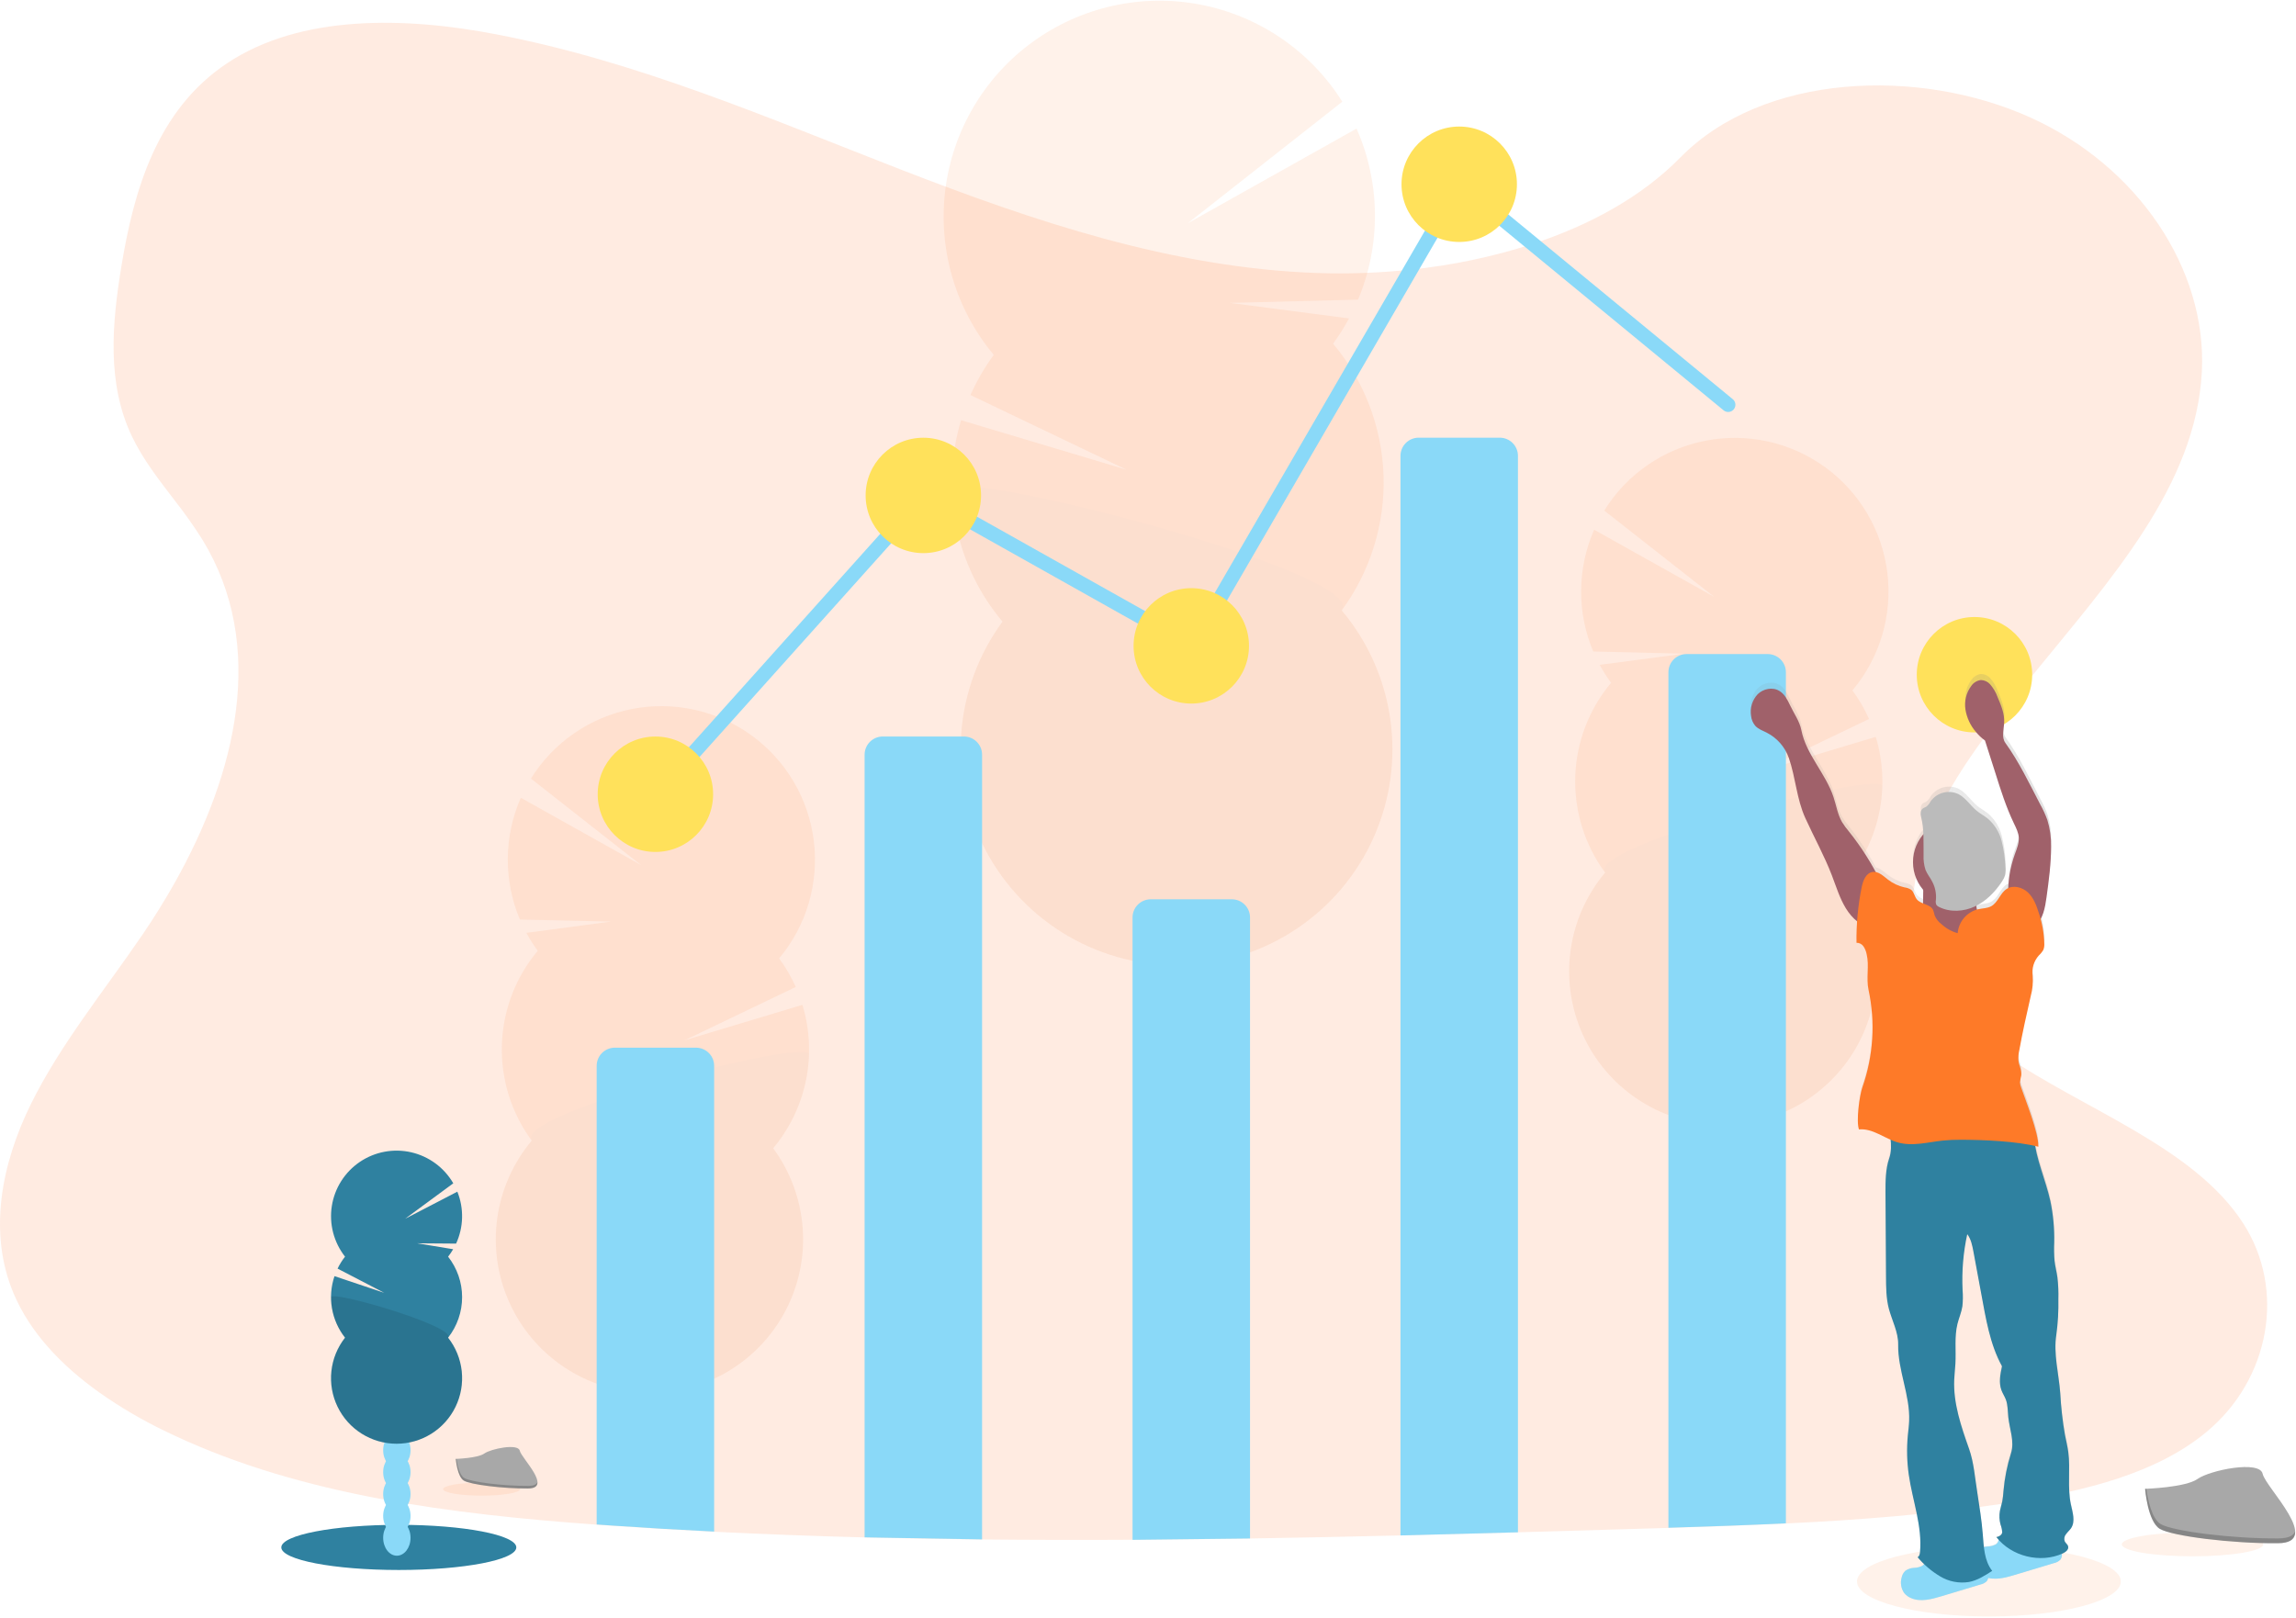 <svg width="1114" height="785" viewBox="0 0 1114 785" fill="none" xmlns="http://www.w3.org/2000/svg">
<g clip-path="url(#clip0_3_43)">
<path opacity="0.1" d="M965 784.41C1000.35 784.41 1029 776.803 1029 767.42C1029 758.037 1000.35 750.43 965 750.43C929.654 750.43 901 758.037 901 767.42C901 776.803 929.654 784.41 965 784.41Z" fill="#FE7A28"/>
<path opacity="0.2" d="M1070.55 694.89C1046.2 715.09 1011.55 723.45 978.04 728.73L972.4 729.59C937.4 734.81 902.01 737.59 866.5 739.28C847.5 740.2 828.5 740.85 809.5 741.43L794.61 741.87C775.277 742.443 755.907 743.007 736.5 743.56C717.5 744.1 698.5 744.607 679.5 745.08C655.167 745.673 630.833 746.167 606.5 746.56C587.5 746.86 568.5 747.067 549.5 747.18C525.16 747.32 500.827 747.273 476.5 747.04C457.487 746.847 438.487 746.513 419.5 746.04C395.153 745.413 370.82 744.497 346.5 743.29C329.993 742.483 313.497 741.513 297.01 740.38L289.5 739.85C218.73 734.75 146.69 725.6 84.76 696.68L83.09 695.89C82.26 695.5 81.43 695.11 80.6 694.7C69.229 689.264 58.337 682.878 48.04 675.61C29.73 662.55 14.61 646.61 6.62 627.7C-5.9 598.04 0.72 564.7 15.02 535.7C29.32 506.7 50.79 480.52 69.36 453.21C74.8 445.21 79.96 436.91 84.76 428.4C114.76 375.03 129.64 313.27 98.19 261.84C94.039 255.283 89.556 248.941 84.76 242.84C77.09 232.84 69.29 222.84 64.02 211.77C51.73 186.01 54.37 157.04 58.85 129.52C64.85 92.93 75.85 53.52 110.23 30.66C145.9 6.92 196.53 8.12 240.8 16.66C309.63 29.85 373.16 57.46 437.29 82.36C501.42 107.26 568.6 130.03 639.11 132.48C654.257 132.998 669.421 132.447 684.49 130.83V130.83C704.579 128.766 724.395 124.593 743.61 118.38C771.36 109.24 796.61 95.49 815.33 76.38C855.48 35.53 930.93 32.44 985.33 57.11C1037.24 80.65 1070.81 130.47 1068.33 180.23C1065.51 235.62 1024.03 281.16 986.02 327.87C981.41 333.53 976.86 339.21 972.43 344.93C969.957 348.123 967.53 351.323 965.15 354.53C960.98 360.19 956.95 365.88 953.15 371.64C933.73 401.17 920 436.64 933.37 468.52C940.87 486.37 955.18 499.99 972.43 511.88C1011.08 538.51 1064.43 556.43 1088.43 593.71C1109.11 625.84 1101.45 669.21 1070.55 694.89Z" fill="#FF9D6C"/>
<g opacity="0.1">
<path d="M555.5 549.35C555.54 550.29 555.61 551.21 555.71 552.11C563.49 549.01 571.127 545.677 578.62 542.11C582.619 541.579 586.336 539.761 589.21 536.93C591.4 535.83 593.58 534.68 595.74 533.53C595.251 532.496 594.697 531.494 594.08 530.53C589.87 523.88 583.47 519.72 576.42 519.95C569.37 520.18 563.27 524.75 559.5 531.64C556.608 537.08 555.226 543.195 555.5 549.35V549.35Z" fill="#8AD9F8"/>
<path d="M554.35 514.38C554.501 520.508 556.278 526.485 559.5 531.7C563.72 538.33 570.12 542.49 577.17 542.26C577.66 542.26 578.17 542.19 578.62 542.15C582.619 541.619 586.336 539.801 589.21 536.97C591.16 535.114 592.804 532.961 594.08 530.59C596.901 525.146 598.278 519.069 598.079 512.941C597.879 506.813 596.11 500.839 592.94 495.59C588.72 488.94 582.32 484.78 575.27 485.01C568.22 485.24 562.13 489.81 558.36 496.7C555.47 502.13 554.085 508.234 554.35 514.38V514.38Z" fill="#8AD9F8"/>
<path d="M576.016 507.292C588.088 506.896 597.454 493.764 596.935 477.96C596.417 462.157 586.21 449.667 574.138 450.063C562.066 450.459 552.7 463.592 553.219 479.395C553.738 495.199 563.944 507.689 576.016 507.292Z" fill="#8AD9F8"/>
<path d="M574.87 472.329C586.942 471.933 596.307 458.8 595.789 442.997C595.27 427.193 585.063 414.703 572.991 415.1C560.919 415.496 551.554 428.628 552.072 444.432C552.591 460.235 562.798 472.725 574.87 472.329Z" fill="#8AD9F8"/>
<path d="M573.723 437.355C585.795 436.959 595.161 423.826 594.642 408.023C594.123 392.22 583.917 379.73 571.845 380.126C559.773 380.522 550.407 393.655 550.926 409.458C551.444 425.261 561.651 437.751 573.723 437.355Z" fill="#8AD9F8"/>
<path d="M646.79 166.77C649.651 162.871 652.238 158.778 654.53 154.52L596.79 146.98L658.91 145.4C664.443 132.244 667.233 118.097 667.109 103.826C666.986 89.554 663.951 75.458 658.19 62.4L576.28 108.35L651.28 49.35C643.644 37.203 633.595 26.753 621.754 18.65C609.913 10.547 596.534 4.963 582.447 2.244C568.359 -0.475 553.862 -0.271 539.857 2.843C525.851 5.958 512.634 11.916 501.026 20.35C489.419 28.783 479.667 39.511 472.376 51.868C465.086 64.226 460.411 77.949 458.643 92.188C456.875 106.426 458.051 120.876 462.098 134.642C466.145 148.407 472.977 161.194 482.17 172.21C477.713 178.28 473.922 184.81 470.86 191.69L546.67 227.97L466.31 203.91C461.271 220.591 460.471 238.265 463.983 255.332C467.494 272.4 475.206 288.323 486.42 301.66C474.786 317.503 467.845 336.301 466.391 355.903C464.936 375.505 469.027 395.121 478.195 412.508C487.363 429.895 501.239 444.351 518.236 454.223C535.233 464.096 554.665 468.987 574.31 468.336C593.956 467.685 613.021 461.52 629.328 450.544C645.634 439.569 658.523 424.226 666.521 406.271C674.519 388.315 677.303 368.472 674.555 349.009C671.806 329.546 663.637 311.249 650.98 296.21C664.891 277.287 672.04 254.239 671.28 230.765C670.52 207.291 661.895 184.754 646.79 166.77V166.77Z" fill="#FE7A28"/>
<path opacity="0.1" d="M461.89 237.63C462.62 261.118 471.264 283.671 486.42 301.63C474.783 317.471 467.838 336.267 466.38 355.869C464.922 375.471 469.009 395.088 478.174 412.477C487.339 429.865 501.213 444.324 518.208 454.2C535.203 464.075 554.634 468.97 574.28 468.323C593.925 467.675 612.992 461.513 629.3 450.541C645.609 439.568 658.501 424.228 666.502 406.274C674.503 388.32 677.29 368.477 674.545 349.013C671.801 329.55 663.634 311.251 650.98 296.21C664.43 277.95 461.51 225.88 461.89 237.63Z" fill="black"/>
</g>
<g opacity="0.1">
<path d="M326.18 733.56C326.18 734.22 326.11 734.88 326.03 735.56C320.497 733.36 315.06 731.003 309.72 728.49C306.875 728.118 304.228 726.83 302.18 724.82C300.62 724.027 299.07 723.22 297.53 722.4C297.878 721.669 298.272 720.961 298.71 720.28C301.71 715.54 306.25 712.58 311.27 712.74C316.29 712.9 320.63 716.14 323.27 721.04C325.337 724.88 326.342 729.202 326.18 733.56V733.56Z" fill="#8AD9F8"/>
<path d="M326.96 708.67C326.862 713.03 325.605 717.286 323.32 721C320.32 725.72 315.77 728.69 310.76 728.53L309.76 728.45C306.915 728.078 304.268 726.79 302.22 724.78C300.829 723.461 299.658 721.929 298.75 720.24C296.744 716.37 295.763 712.05 295.899 707.693C296.036 703.337 297.286 699.087 299.53 695.35C302.53 690.61 307.08 687.65 312.09 687.81C317.1 687.97 321.45 691.21 324.14 696.11C326.183 699.971 327.156 704.307 326.96 708.67Z" fill="#8AD9F8"/>
<path d="M327.768 683.826C328.123 672.582 321.448 663.246 312.859 662.975C304.27 662.703 297.019 671.599 296.663 682.843C296.308 694.087 302.983 703.423 311.572 703.694C320.162 703.966 327.413 695.07 327.768 683.826Z" fill="#8AD9F8"/>
<path d="M328.545 658.94C328.9 647.696 322.225 638.36 313.636 638.089C305.047 637.817 297.796 646.713 297.44 657.957C297.085 669.202 303.76 678.537 312.349 678.809C320.939 679.08 328.19 670.185 328.545 658.94Z" fill="#8AD9F8"/>
<path d="M329.332 634.044C329.688 622.8 323.013 613.465 314.423 613.193C305.834 612.922 298.583 621.817 298.228 633.061C297.872 644.306 304.547 653.641 313.137 653.913C321.726 654.184 328.977 645.289 329.332 634.044Z" fill="#8AD9F8"/>
<path d="M260.91 461.38C258.871 458.606 257.023 455.696 255.38 452.67L296.46 447.21L252.25 446.21C248.299 436.851 246.3 426.783 246.376 416.625C246.451 406.466 248.6 396.429 252.69 387.13L311.02 419.76L257.6 377.81C263.006 369.126 270.142 361.647 278.563 355.839C286.984 350.032 296.511 346.02 306.55 344.053C316.588 342.086 326.925 342.207 336.915 344.407C346.905 346.607 356.335 350.841 364.619 356.843C372.902 362.846 379.862 370.489 385.064 379.297C390.266 388.105 393.599 397.89 394.856 408.042C396.113 418.194 395.267 428.496 392.371 438.308C389.474 448.119 384.589 457.228 378.02 465.07C381.201 469.386 383.907 474.033 386.09 478.93L332.17 504.81L389.34 487.61C392.938 499.479 393.522 512.058 391.04 524.21C388.557 536.362 383.086 547.703 375.12 557.21C383.416 568.473 388.376 581.842 389.432 595.791C390.488 609.739 387.598 623.704 381.092 636.087C374.586 648.47 364.727 658.773 352.642 665.817C340.556 672.862 326.733 676.363 312.751 675.921C298.77 675.48 285.195 671.113 273.578 663.32C261.962 655.527 252.772 644.622 247.061 631.853C241.35 619.083 239.347 604.965 241.281 591.111C243.216 577.257 249.009 564.226 258 553.51C248.086 540.052 242.983 523.653 243.511 506.946C244.039 490.24 250.167 474.195 260.91 461.39V461.38Z" fill="#FE7A28"/>
<path opacity="0.1" d="M392.51 511.64C392.009 528.355 385.881 544.411 375.12 557.21C383.416 568.473 388.376 581.843 389.432 595.791C390.488 609.74 387.598 623.704 381.092 636.087C374.586 648.47 364.727 658.773 352.642 665.817C340.556 672.862 326.733 676.363 312.751 675.921C298.77 675.48 285.195 671.113 273.578 663.32C261.962 655.527 252.772 644.622 247.061 631.853C241.35 619.083 239.347 604.965 241.281 591.111C243.216 577.257 249.009 564.227 258 553.51C248.41 540.51 392.79 503.27 392.51 511.64Z" fill="black"/>
</g>
<g opacity="0.1">
<path d="M846.95 603.51C846.95 604.18 846.88 604.83 846.81 605.51C841.27 603.31 835.833 600.953 830.5 598.44C827.652 598.067 825.003 596.779 822.95 594.77C821.4 593.98 819.84 593.17 818.3 592.35C818.651 591.621 819.045 590.913 819.48 590.23C822.48 585.49 827.02 582.53 832.04 582.69C837.06 582.85 841.4 586.09 844.04 590.99C846.107 594.83 847.112 599.152 846.95 603.51V603.51Z" fill="#8AD9F8"/>
<path d="M847.79 578.62C847.689 582.981 846.429 587.236 844.14 590.95C841.14 595.67 836.6 598.64 831.58 598.48L830.58 598.4C827.732 598.027 825.083 596.739 823.03 594.73C821.643 593.408 820.472 591.875 819.56 590.19C817.554 586.32 816.573 582 816.709 577.643C816.846 573.287 818.096 569.037 820.34 565.3C823.34 560.57 827.89 557.6 832.9 557.76C837.91 557.92 842.27 561.16 844.95 566.06C847 569.919 847.98 574.255 847.79 578.62V578.62Z" fill="#8AD9F8"/>
<path d="M848.571 553.768C848.927 542.524 842.252 533.188 833.663 532.917C825.073 532.645 817.822 541.541 817.467 552.785C817.112 564.03 823.787 573.365 832.376 573.636C840.965 573.908 848.216 565.013 848.571 553.768Z" fill="#8AD9F8"/>
<path d="M849.359 528.882C849.714 517.638 843.039 508.302 834.45 508.031C825.861 507.76 818.61 516.655 818.254 527.899C817.899 539.144 824.574 548.479 833.163 548.751C841.752 549.022 849.003 540.127 849.359 528.882Z" fill="#8AD9F8"/>
<path d="M850.146 503.997C850.501 492.752 843.826 483.417 835.237 483.146C826.648 482.874 819.397 491.77 819.041 503.014C818.686 514.258 825.361 523.594 833.95 523.865C842.539 524.137 849.79 515.241 850.146 503.997Z" fill="#8AD9F8"/>
<path d="M781.68 331.33C779.639 328.559 777.794 325.649 776.16 322.62L817.24 317.21L773.03 316.14C769.081 306.781 767.082 296.714 767.156 286.556C767.23 276.397 769.375 266.361 773.46 257.06L831.79 289.69L778.37 247.76C783.767 239.054 790.899 231.554 799.323 225.727C807.747 219.9 817.282 215.871 827.331 213.893C837.381 211.914 847.731 212.027 857.735 214.226C867.739 216.424 877.183 220.661 885.477 226.671C893.771 232.681 900.738 240.336 905.942 249.158C911.147 257.98 914.478 267.78 915.727 277.947C916.976 288.113 916.117 298.428 913.203 308.247C910.289 318.067 905.382 327.181 898.79 335.02C901.968 339.336 904.67 343.983 906.85 348.88L852.93 374.76L910.1 357.56C913.704 369.427 914.291 382.006 911.808 394.157C909.325 406.308 903.85 417.648 895.88 427.15C904.177 438.411 909.139 451.779 910.196 465.727C911.254 479.674 908.365 493.638 901.86 506.021C895.355 518.404 885.497 528.706 873.413 535.751C861.329 542.795 847.506 546.296 833.526 545.854C819.545 545.413 805.971 541.045 794.355 533.252C782.74 525.459 773.552 514.555 767.842 501.786C762.132 489.017 760.131 474.899 762.067 461.046C764.003 447.193 769.798 434.164 778.79 423.45C768.876 409.992 763.773 393.593 764.301 376.886C764.829 360.18 770.957 344.135 781.7 331.33H781.68Z" fill="#FE7A28"/>
<path opacity="0.1" d="M913.29 381.59C912.789 398.303 906.658 414.358 895.89 427.15C904.186 438.411 909.145 451.779 910.202 465.726C911.258 479.673 908.369 493.636 901.864 506.018C895.359 518.4 885.501 528.702 873.417 535.745C861.333 542.789 847.511 546.29 833.531 545.848C819.551 545.406 805.978 541.04 794.363 533.247C782.747 525.455 773.559 514.551 767.849 501.783C762.139 489.015 760.137 474.898 762.071 461.046C764.006 447.193 769.8 434.165 778.79 423.45C769.19 410.46 913.55 373.21 913.29 381.59Z" fill="black"/>
</g>
<path d="M193.5 761.85C224.986 761.85 250.51 756.943 250.51 750.89C250.51 744.837 224.986 739.93 193.5 739.93C162.014 739.93 136.49 744.837 136.49 750.89C136.49 756.943 162.014 761.85 193.5 761.85Z" fill="#2F81A0"/>
<path d="M192.55 754.92C196.217 754.92 199.19 751.029 199.19 746.23C199.19 741.431 196.217 737.54 192.55 737.54C188.883 737.54 185.91 741.431 185.91 746.23C185.91 751.029 188.883 754.92 192.55 754.92Z" fill="#8AD9F8"/>
<path d="M192.55 744.3C196.217 744.3 199.19 740.409 199.19 735.61C199.19 730.811 196.217 726.92 192.55 726.92C188.883 726.92 185.91 730.811 185.91 735.61C185.91 740.409 188.883 744.3 192.55 744.3Z" fill="#8AD9F8"/>
<path d="M192.55 733.68C196.217 733.68 199.19 729.789 199.19 724.99C199.19 720.191 196.217 716.3 192.55 716.3C188.883 716.3 185.91 720.191 185.91 724.99C185.91 729.789 188.883 733.68 192.55 733.68Z" fill="#8AD9F8"/>
<path d="M192.55 723.06C196.217 723.06 199.19 719.169 199.19 714.37C199.19 709.571 196.217 705.68 192.55 705.68C188.883 705.68 185.91 709.571 185.91 714.37C185.91 719.169 188.883 723.06 192.55 723.06Z" fill="#8AD9F8"/>
<path d="M192.55 712.44C196.217 712.44 199.19 708.549 199.19 703.75C199.19 698.951 196.217 695.06 192.55 695.06C188.883 695.06 185.91 698.951 185.91 703.75C185.91 708.549 188.883 712.44 192.55 712.44Z" fill="#8AD9F8"/>
<path d="M192.55 701.82C196.217 701.82 199.19 697.929 199.19 693.13C199.19 688.331 196.217 684.44 192.55 684.44C188.883 684.44 185.91 688.331 185.91 693.13C185.91 697.929 188.883 701.82 192.55 701.82Z" fill="#8AD9F8"/>
<path d="M192.55 691.2C196.217 691.2 199.19 687.309 199.19 682.51C199.19 677.711 196.217 673.82 192.55 673.82C188.883 673.82 185.91 677.711 185.91 682.51C185.91 687.309 188.883 691.2 192.55 691.2Z" fill="#8AD9F8"/>
<path d="M217.4 609.83C218.305 608.674 219.13 607.458 219.87 606.19L202.43 603.32L221.29 603.47C223.099 599.531 224.086 595.266 224.191 590.933C224.295 586.6 223.516 582.291 221.9 578.27L196.59 591.4L219.93 574.21C217.742 570.434 214.799 567.149 211.287 564.559C207.774 561.97 203.765 560.131 199.511 559.157C195.257 558.184 190.848 558.096 186.558 558.9C182.269 559.704 178.191 561.382 174.578 563.831C170.965 566.279 167.895 569.445 165.558 573.131C163.222 576.817 161.669 580.944 160.996 585.257C160.324 589.569 160.547 593.973 161.65 598.195C162.753 602.418 164.714 606.368 167.41 609.8C166 611.599 164.786 613.543 163.79 615.6L186.43 627.36L162.29 619.26C160.594 624.271 160.174 629.625 161.068 634.838C161.962 640.052 164.142 644.961 167.41 649.12C163.722 653.811 161.429 659.445 160.792 665.378C160.155 671.311 161.2 677.303 163.808 682.67C166.415 688.037 170.48 692.563 175.538 695.728C180.596 698.894 186.443 700.573 192.41 700.573C198.377 700.573 204.224 698.894 209.282 695.728C214.34 692.563 218.405 688.037 221.013 682.67C223.62 677.303 224.665 671.311 224.028 665.378C223.391 659.445 221.098 653.811 217.41 649.12C221.815 643.514 224.21 636.59 224.21 629.46C224.21 622.33 221.815 615.406 217.41 609.8L217.4 609.83Z" fill="#2F81A0"/>
<path opacity="0.1" d="M160.61 629.49C160.598 636.622 162.994 643.549 167.41 649.15C163.722 653.841 161.429 659.475 160.792 665.408C160.155 671.341 161.2 677.333 163.807 682.7C166.415 688.067 170.48 692.592 175.538 695.758C180.596 698.924 186.443 700.603 192.41 700.603C198.377 700.603 204.224 698.924 209.282 695.758C214.34 692.592 218.405 688.067 221.012 682.7C223.62 677.333 224.665 671.341 224.028 665.408C223.391 659.475 221.098 653.841 217.41 649.15C221.66 643.74 160.61 625.92 160.61 629.49Z" fill="black"/>
<path d="M346.5 517.21V743.21C329.993 742.403 313.497 741.433 297.01 740.3L289.5 739.77V517.21C289.5 516.052 289.728 514.905 290.171 513.835C290.615 512.765 291.264 511.792 292.083 510.973C292.902 510.154 293.875 509.505 294.945 509.061C296.015 508.618 297.162 508.39 298.32 508.39H337.68C338.838 508.39 339.985 508.618 341.055 509.061C342.125 509.505 343.098 510.154 343.917 510.973C344.736 511.792 345.385 512.765 345.829 513.835C346.272 514.905 346.5 516.052 346.5 517.21V517.21Z" fill="#8AD9F8"/>
<path d="M419.5 746.02V366.21C419.5 363.871 420.429 361.627 422.083 359.973C423.737 358.319 425.981 357.39 428.32 357.39H467.68C468.838 357.39 469.985 357.618 471.055 358.061C472.125 358.505 473.098 359.154 473.917 359.973C474.736 360.792 475.385 361.765 475.829 362.835C476.272 363.905 476.5 365.052 476.5 366.21V747.01L419.5 746.02Z" fill="#8AD9F8"/>
<path d="M549.5 747.21V445.21C549.5 442.871 550.429 440.627 552.083 438.973C553.737 437.319 555.981 436.39 558.32 436.39H597.68C600.019 436.39 602.263 437.319 603.917 438.973C605.571 440.627 606.5 442.871 606.5 445.21V746.56L549.5 747.21Z" fill="#8AD9F8"/>
<path d="M736.5 221.21V743.56C717.5 744.1 698.5 744.607 679.5 745.08V221.21C679.5 218.871 680.429 216.627 682.083 214.973C683.737 213.319 685.981 212.39 688.32 212.39H727.68C730.019 212.39 732.263 213.319 733.917 214.973C735.571 216.627 736.5 218.871 736.5 221.21V221.21Z" fill="#8AD9F8"/>
<path d="M866.5 326.21V739.21C847.5 740.13 828.5 740.78 809.5 741.36V326.21C809.5 323.871 810.429 321.627 812.083 319.973C813.737 318.319 815.981 317.39 818.32 317.39H857.68C860.019 317.39 862.263 318.319 863.917 319.973C865.571 321.627 866.5 323.871 866.5 326.21V326.21Z" fill="#8AD9F8"/>
<path d="M318.5 385.41L448.5 240.41L578.5 313.41L708.5 89.41L838.5 196.41" stroke="#8AD9F8" stroke-width="7" stroke-miterlimit="10" stroke-linecap="round"/>
<path d="M318 413.41C333.464 413.41 346 400.874 346 385.41C346 369.946 333.464 357.41 318 357.41C302.536 357.41 290 369.946 290 385.41C290 400.874 302.536 413.41 318 413.41Z" fill="#FFE15B"/>
<path d="M448 268.41C463.464 268.41 476 255.874 476 240.41C476 224.946 463.464 212.41 448 212.41C432.536 212.41 420 224.946 420 240.41C420 255.874 432.536 268.41 448 268.41Z" fill="#FFE15B"/>
<path d="M578 341.41C593.464 341.41 606 328.874 606 313.41C606 297.946 593.464 285.41 578 285.41C562.536 285.41 550 297.946 550 313.41C550 328.874 562.536 341.41 578 341.41Z" fill="#FFE15B"/>
<path d="M708 117.41C723.464 117.41 736 104.874 736 89.41C736 73.946 723.464 61.41 708 61.41C692.536 61.41 680 73.946 680 89.41C680 104.874 692.536 117.41 708 117.41Z" fill="#FFE15B"/>
<path d="M958 355.41C973.464 355.41 986 342.874 986 327.41C986 311.946 973.464 299.41 958 299.41C942.536 299.41 930 311.946 930 327.41C930 342.874 942.536 355.41 958 355.41Z" fill="#FFE15B"/>
<path opacity="0.1" d="M233.68 725.77C243.997 725.77 252.36 724.355 252.36 722.61C252.36 720.865 243.997 719.45 233.68 719.45C223.363 719.45 215 720.865 215 722.61C215 724.355 223.363 725.77 233.68 725.77Z" fill="#FE7A28"/>
<path d="M221.14 707.94C221.14 707.94 231.79 707.61 235 705.32C238.21 703.03 251.39 700.32 252.19 703.97C252.99 707.62 268.19 722.21 256.19 722.31C244.19 722.41 228.24 720.43 225.04 718.48C221.84 716.53 221.14 707.94 221.14 707.94Z" fill="#A8A8A8"/>
<path opacity="0.2" d="M256.38 721.03C244.38 721.13 228.44 719.16 225.23 717.21C222.79 715.72 221.82 710.39 221.49 707.93H221.14C221.14 707.93 221.81 716.52 225.02 718.47C228.23 720.42 244.14 722.4 256.17 722.3C259.64 722.3 260.84 721.04 260.77 719.21C260.29 720.32 258.97 721.01 256.38 721.03Z" fill="black"/>
<path opacity="0.1" d="M1063.8 755.21C1082.75 755.21 1098.11 752.613 1098.11 749.41C1098.11 746.207 1082.75 743.61 1063.8 743.61C1044.85 743.61 1029.49 746.207 1029.49 749.41C1029.49 752.613 1044.85 755.21 1063.8 755.21Z" fill="#FE7A28"/>
<path d="M1040.79 722.46C1040.79 722.46 1060.36 721.86 1066.26 717.66C1072.16 713.46 1096.36 708.45 1097.82 715.18C1099.28 721.91 1127.24 748.68 1105.14 748.86C1083.04 749.04 1053.8 745.42 1047.91 741.86C1042.02 738.3 1040.79 722.46 1040.79 722.46Z" fill="#A8A8A8"/>
<path opacity="0.2" d="M1105.51 746.52C1083.41 746.7 1054.17 743.08 1048.28 739.52C1043.8 736.79 1042.01 726.99 1041.41 722.52H1040.76C1040.76 722.52 1042 738.31 1047.88 741.89C1053.76 745.47 1083.02 749.1 1105.11 748.89C1111.49 748.89 1113.69 746.57 1113.57 743.21C1112.68 745.21 1110.25 746.48 1105.51 746.52Z" fill="black"/>
<path d="M849.6 344.58C849.786 346.331 850.481 347.99 851.6 349.35C853.05 350.99 855.22 351.74 857.17 352.72C862.216 355.303 866.071 359.734 867.93 365.09C871.26 374.81 871.69 385.09 875.93 394.47C880.17 403.85 885.15 412.86 888.81 422.47C890.89 427.92 892.55 433.59 895.6 438.55C897.077 440.989 898.961 443.157 901.17 444.96C900.94 448.48 900.85 451.96 900.87 455.48C901.546 455.467 902.214 455.625 902.812 455.94C903.41 456.254 903.918 456.715 904.29 457.28C905.03 458.42 905.54 459.694 905.79 461.03C907.16 466.7 905.47 472.74 906.7 478.44C910.079 494.295 909.042 510.774 903.7 526.08C902.33 529.96 900.61 542.8 902.07 546.65C907.51 546.1 912.33 549.44 917.42 551.65C917.832 554.667 917.586 557.737 916.7 560.65C914.87 565.92 914.88 571.65 914.91 577.22L915.16 618.48C915.16 623.71 915.23 629.01 916.54 634.08C918.03 639.79 921.16 645.61 921.06 651.51C920.79 664.21 926.79 676.31 926.31 688.91C926.22 691.33 925.89 693.73 925.66 696.13C925.069 702.523 925.231 708.964 926.14 715.32C927.96 727.98 932.77 740.43 931.57 753.16C931.49 754.02 931.2 755.16 930.39 755.49C931.39 756.62 932.45 757.74 933.53 758.81C933.311 759.174 933.014 759.485 932.66 759.72C931.478 760.337 930.172 760.679 928.84 760.72C927.277 760.761 925.759 761.254 924.47 762.14C923.533 763.039 922.897 764.206 922.65 765.48C922.294 766.739 922.217 768.061 922.425 769.352C922.632 770.644 923.118 771.875 923.85 772.96C924.743 774.084 925.91 774.959 927.24 775.5C931.86 777.5 937.16 776.05 941.98 774.59L960.86 768.87C962.012 768.631 963.074 768.077 963.93 767.27C964.322 766.807 964.581 766.248 964.68 765.65C968.85 766.65 973.43 765.42 977.68 764.15L996.56 758.42C997.713 758.185 998.777 757.631 999.63 756.82C999.97 756.407 1000.21 755.924 1000.35 755.405C1000.48 754.887 1000.5 754.346 1000.4 753.82C1000.54 753.76 1000.68 753.72 1000.82 753.65C1002.26 753 1003.82 751.73 1003.47 750.2C1003.22 749.2 1002.22 748.62 1001.79 747.7C1001.59 747.102 1001.55 746.461 1001.67 745.842C1001.79 745.222 1002.07 744.646 1002.49 744.17C1003.23 743.17 1004.23 742.34 1004.91 741.29C1007.09 737.95 1005.61 733.56 1004.79 729.65C1003.02 721.3 1004.66 712.58 1003.54 704.12C1003.16 701.27 1002.47 698.47 1001.92 695.64C1000.75 688.951 999.983 682.199 999.61 675.42C998.89 665.74 996.2 656.2 997.74 646.6C998.488 640.966 998.805 635.283 998.69 629.6C998.799 625.98 998.642 622.357 998.22 618.76C997.83 616.08 997.14 613.45 996.84 610.76C996.597 607.736 996.543 604.7 996.68 601.67C996.818 594.915 996.194 588.166 994.82 581.55C992.82 572.46 989.06 563.76 987.46 554.65C988 554.77 988.54 554.89 989.06 555.03C989.12 548.03 982.99 532.81 980.72 526.17C980.388 525.357 980.185 524.496 980.12 523.62C980.257 522.464 980.468 521.319 980.75 520.19C981.04 517.77 979.75 515.47 979.4 513.05C979.264 511.348 979.388 509.635 979.77 507.97C981.38 499.02 983.38 490.14 985.38 481.27C986.252 478.057 986.553 474.717 986.27 471.4C986.038 469.642 986.185 467.855 986.703 466.159C987.22 464.463 988.096 462.898 989.27 461.57C990.149 460.759 990.897 459.818 991.49 458.78C991.823 457.889 991.972 456.94 991.93 455.99C991.89 451.877 991.285 447.788 990.13 443.84C991.89 440.65 992.54 436.73 993.05 433.03C994.17 424.86 995.29 416.65 995.25 408.4C995.339 403.999 994.732 399.611 993.45 395.4C992.514 392.799 991.37 390.278 990.03 387.86C984.77 377.73 979.74 367.07 973.1 357.79C971.1 354.97 972.36 351.08 972.5 347.6C972.65 343.4 970.99 339.37 969.36 335.51C968.528 333.134 967.252 330.939 965.6 329.04C965.041 328.425 964.363 327.93 963.606 327.586C962.85 327.243 962.031 327.057 961.2 327.04C960.258 327.155 959.353 327.471 958.543 327.966C957.734 328.461 957.041 329.124 956.51 329.91C955.301 331.557 954.43 333.428 953.947 335.414C953.465 337.4 953.381 339.461 953.7 341.48C954.364 345.521 956.125 349.301 958.79 352.41C960.077 353.974 961.552 355.375 963.18 356.58C964.833 361.833 966.5 367.083 968.18 372.33C970.82 380.68 973.46 389.07 977.18 396.97C978.27 399.26 979.47 401.59 979.6 404.12C979.74 406.85 978.6 409.45 977.69 412.02C975.773 417.376 974.687 422.995 974.47 428.68C974.178 428.81 973.897 428.963 973.63 429.14C970.48 431.2 969.49 435.69 966.21 437.53C964.3 438.6 961.98 438.53 959.84 439.02C959.65 439.02 959.46 439.12 959.26 439.18C959.18 438.78 959.1 438.39 959.05 437.98C959.019 437.724 959.019 437.466 959.05 437.21C964.149 434.407 968.432 430.327 971.48 425.37C972.122 424.452 972.618 423.44 972.95 422.37C973.22 421.088 973.271 419.769 973.1 418.47C972.933 414.134 972.313 409.827 971.25 405.62C970.183 401.393 967.849 397.593 964.56 394.73C962.92 393.41 961.03 392.42 959.4 391.09C956.22 388.52 954.04 384.72 950.4 382.81C948.084 381.682 945.441 381.416 942.946 382.062C940.452 382.707 938.269 384.22 936.79 386.33C936.306 387.306 935.625 388.17 934.79 388.87C934.153 389.171 933.532 389.505 932.93 389.87C931.83 390.75 931.77 392.44 932.13 393.81C932.812 396.625 933.194 399.504 933.27 402.4C930.043 406.187 928.265 410.998 928.254 415.974C928.243 420.95 929.999 425.768 933.21 429.57C933.21 431.43 933.21 433.29 933.14 435.15C933.14 435.5 933.14 435.86 933.07 436.21C931.917 435.808 930.885 435.12 930.07 434.21C928.95 432.81 928.75 430.75 927.38 429.6C926.395 428.95 925.272 428.54 924.1 428.4C921.188 427.738 918.457 426.444 916.1 424.61C914.25 423.18 912.33 421.35 910.17 420.93C906.443 413.939 902.092 407.298 897.17 401.09C895.922 399.62 894.785 398.059 893.77 396.42C891.62 392.67 890.98 388.26 889.62 384.15C885.82 372.63 876.34 363.39 874.03 351.47C873.19 347.15 870.45 343.39 868.57 339.41C867.3 336.72 865.9 333.88 863.36 332.34C860.09 330.34 855.57 331.26 852.85 333.95C851.533 335.357 850.556 337.046 849.993 338.888C849.429 340.731 849.295 342.678 849.6 344.58ZM968.33 749.27C967.148 749.887 965.842 750.229 964.51 750.27C963.838 750.34 963.17 750.447 962.51 750.59C962.26 748.49 962.12 746.36 961.96 744.29C961.43 737.5 960.37 730.76 959.32 724.03C958.22 717.03 957.7 709.37 955.32 702.65C951.49 691.71 947.61 680.44 948.1 668.85C948.21 666.22 948.54 663.61 948.68 660.99C949 654.5 948.09 647.87 949.68 641.56C950.39 638.69 951.6 635.95 952.06 633.03C952.353 630.393 952.387 627.734 952.16 625.09C951.723 615.913 952.486 606.719 954.43 597.74C956.29 600.17 956.9 603.31 957.43 606.32L961.18 626.66C963.41 638.73 965.38 651.53 971.29 662.27C970.46 666.14 969.64 670.27 971.01 673.97C971.6 675.57 972.57 676.97 973.17 678.59C974.17 681.28 974.03 684.24 974.33 687.09C974.98 693.09 977.46 698.99 975.64 704.78C973.768 710.75 972.551 716.906 972.01 723.14C971.911 724.874 971.71 726.6 971.41 728.31C971.09 729.85 970.57 731.31 970.28 732.89C969.88 735.107 969.979 737.386 970.57 739.56C971.019 740.765 971.295 742.028 971.39 743.31C971.39 744.59 969.82 745.51 968.56 745.71C968.93 746.19 969.33 746.65 969.74 747.1C969.499 747.949 969.008 748.705 968.33 749.27V749.27Z" fill="url(#paint0_linear_3_43)"/>
<path d="M928.84 760.81C927.277 760.851 925.759 761.344 924.47 762.23C923.53 763.118 922.893 764.28 922.65 765.55C922.295 766.799 922.219 768.111 922.426 769.393C922.634 770.675 923.12 771.896 923.85 772.97C924.743 774.091 925.911 774.962 927.24 775.5C931.86 777.5 937.16 776.04 941.98 774.59L960.86 768.91C962.011 768.675 963.074 768.124 963.93 767.32C964.45 766.62 964.737 765.775 964.751 764.903C964.766 764.031 964.506 763.177 964.01 762.46C962.996 761.049 961.612 759.945 960.01 759.27C954.14 756.41 947.52 755.76 941.07 755.64C938.67 755.64 936.3 755.06 934.67 756.91C933.81 757.91 933.97 758.98 932.67 759.83C931.482 760.437 930.174 760.771 928.84 760.81V760.81Z" fill="#8AD9F8"/>
<path d="M964.51 750.43C962.947 750.476 961.431 750.968 960.14 751.85C959.202 752.74 958.566 753.901 958.32 755.17C957.966 756.421 957.89 757.734 958.097 759.018C958.304 760.302 958.79 761.524 959.52 762.6C960.417 763.715 961.584 764.582 962.91 765.12C967.54 767.12 972.83 765.67 977.65 764.22L996.53 758.53C997.681 758.295 998.744 757.744 999.6 756.94C1000.12 756.242 1000.41 755.398 1000.42 754.528C1000.43 753.658 1000.18 752.805 999.68 752.09C998.665 750.68 997.281 749.576 995.68 748.9C989.8 746.04 983.18 745.38 976.73 745.26C974.33 745.26 971.97 744.69 970.33 746.54C969.47 747.54 969.63 748.6 968.33 749.45C967.148 750.065 965.842 750.4 964.51 750.43V750.43Z" fill="#8AD9F8"/>
<path d="M948.1 545.53C959.226 544.412 970.419 544.098 981.59 544.59C982.327 544.582 983.06 544.697 983.76 544.93C986.22 545.93 986.6 549.15 986.83 551.78C987.83 562.46 992.49 572.41 994.83 582.87C996.204 589.445 996.828 596.154 996.69 602.87C996.555 605.87 996.608 608.876 996.85 611.87C997.15 614.54 997.85 617.16 998.23 619.82C998.652 623.394 998.809 626.993 998.7 630.59C998.814 636.229 998.497 641.869 997.75 647.46C996.21 656.99 998.9 666.46 999.62 676.1C999.979 682.842 1000.74 689.557 1001.89 696.21C1002.44 699.02 1003.13 701.8 1003.51 704.63C1004.63 713.04 1002.99 721.7 1004.76 730C1005.58 733.88 1007.06 738.24 1004.88 741.56C1004.2 742.56 1003.2 743.41 1002.46 744.42C1002.04 744.892 1001.76 745.465 1001.64 746.081C1001.52 746.697 1001.56 747.335 1001.76 747.93C1002.19 748.84 1003.19 749.44 1003.44 750.41C1003.83 751.94 1002.23 753.19 1000.79 753.84C989.94 758.74 975.95 755.29 968.63 745.9C969.89 745.7 971.43 744.79 971.46 743.51C971.364 742.237 971.088 740.985 970.64 739.79C970.051 737.633 969.952 735.371 970.35 733.17C970.64 731.63 971.16 730.17 971.48 728.62C971.78 726.92 971.981 725.204 972.08 723.48C972.621 717.286 973.838 711.169 975.71 705.24C977.53 699.49 975.05 693.67 974.4 687.67C974.1 684.83 974.23 681.9 973.24 679.22C972.64 677.64 971.67 676.22 971.08 674.64C969.71 670.95 970.53 666.85 971.36 663.01C965.45 652.34 963.48 639.62 961.25 627.63L957.5 607.43C956.94 604.43 956.33 601.32 954.5 598.9C952.556 607.818 951.793 616.953 952.23 626.07C952.457 628.697 952.423 631.34 952.13 633.96C951.67 636.86 950.46 639.59 949.75 642.43C948.2 648.7 949.11 655.28 948.75 661.73C948.61 664.34 948.28 666.93 948.17 669.54C947.68 681.06 951.56 692.26 955.39 703.13C957.74 709.8 958.26 717.38 959.39 724.36C960.39 731.05 961.5 737.74 962.03 744.49C962.52 750.69 962.74 757.4 966.6 762.27C963.07 764.56 959.43 766.89 955.3 767.68C950.487 768.433 945.562 767.478 941.38 764.98C937.221 762.493 933.504 759.334 930.38 755.63C931.19 755.35 931.48 754.17 931.56 753.32C932.76 740.66 927.95 728.32 926.13 715.72C925.22 709.408 925.059 703.01 925.65 696.66C925.88 694.27 926.21 691.88 926.3 689.48C926.78 676.97 920.75 664.92 920.97 652.4C921.07 646.53 917.97 640.75 916.45 635.08C915.14 630.08 915.1 624.78 915.07 619.58L914.82 578.58C914.82 573.04 914.82 567.36 916.61 562.13C918.81 555.83 916.29 548.6 915.91 541.94C926.301 545.233 937.238 546.453 948.1 545.53V545.53Z" fill="#2F81A0"/>
<path d="M912.45 427.73C908.247 419.137 903.113 411.032 897.14 403.56C895.892 402.101 894.756 400.55 893.74 398.92C891.59 395.19 890.95 390.81 889.59 386.73C885.79 375.29 876.31 366.1 874 354.27C873.16 349.97 870.42 346.27 868.54 342.27C867.27 339.6 865.87 336.78 863.33 335.27C860.06 333.27 855.54 334.19 852.82 336.87C851.511 338.265 850.541 339.941 849.982 341.77C849.424 343.599 849.293 345.532 849.6 347.42C849.787 349.162 850.483 350.81 851.6 352.16C853.05 353.79 855.22 354.53 857.17 355.51C862.209 358.064 866.064 362.468 867.93 367.8C871.26 377.45 871.69 387.67 875.93 396.99C880.17 406.31 885.15 415.25 888.81 424.78C890.89 430.19 892.55 435.78 895.6 440.78C898.65 445.78 903.41 449.97 909.16 450.72C909.121 447.095 909.672 443.488 910.79 440.04C912.04 436.1 914.26 431.46 912.45 427.73Z" fill="#A0616A"/>
<path d="M974.36 435.21C974.103 428.139 975.206 421.085 977.61 414.43C978.53 411.88 979.61 409.29 979.52 406.58C979.39 404.06 978.19 401.75 977.1 399.47C973.34 391.62 970.7 383.3 968.1 375L963.1 359.35C961.47 358.155 959.995 356.76 958.71 355.2C956.045 352.118 954.283 348.36 953.62 344.34C953.301 342.336 953.385 340.288 953.868 338.317C954.35 336.345 955.221 334.49 956.43 332.86C956.963 332.077 957.657 331.416 958.466 330.923C959.275 330.43 960.18 330.115 961.12 330C961.951 330.018 962.769 330.205 963.525 330.549C964.281 330.893 964.96 331.386 965.52 332C967.17 333.882 968.446 336.061 969.28 338.42C970.91 342.26 972.57 346.26 972.42 350.42C972.28 353.88 970.99 357.74 973.02 360.55C979.66 369.77 984.69 380.36 989.95 390.43C991.292 392.83 992.435 395.334 993.37 397.92C994.655 402.11 995.262 406.478 995.17 410.86C995.17 419.05 994.09 427.21 992.97 435.33C992.26 440.42 991.33 445.96 987.48 449.33C983.48 444.21 979.46 439.21 974.36 435.21Z" fill="#A0616A"/>
<path d="M948.92 439.11C960.38 439.11 969.67 429.82 969.67 418.36C969.67 406.9 960.38 397.61 948.92 397.61C937.46 397.61 928.17 406.9 928.17 418.36C928.17 429.82 937.46 439.11 948.92 439.11Z" fill="#A0616A"/>
<path d="M958.97 440.21C959.47 443.96 961.48 447.32 963.44 450.56C964.62 452.56 966.13 454.69 968.44 454.91C962.428 458.065 956.113 460.605 949.59 462.49C947.373 463.235 945.049 463.61 942.71 463.6C940.728 463.452 938.788 462.954 936.98 462.13C933.025 460.408 929.513 457.81 926.708 454.532C923.904 451.255 921.88 447.384 920.79 443.21C923.373 443.279 925.957 443.081 928.5 442.62C929.952 442.508 931.306 441.842 932.28 440.76C932.859 439.746 933.131 438.585 933.06 437.42C933.16 433.96 933.17 430.49 933.06 427.03C938.159 426.705 943.273 427.336 948.14 428.89C950.14 429.54 952.14 430.32 954.14 430.83C955.4 431.15 958.87 430.83 959.8 431.56C961.33 432.59 958.62 437.66 958.97 440.21Z" fill="#A0616A"/>
<path d="M949.85 452.82C950.077 450.086 951.16 447.493 952.944 445.409C954.729 443.325 957.124 441.856 959.79 441.21C961.93 440.73 964.25 440.79 966.16 439.73C969.44 437.9 970.43 433.44 973.58 431.39C976.73 429.34 981.2 430.48 983.94 433.07C986.68 435.66 988.07 439.35 989.19 442.96C990.862 447.841 991.769 452.952 991.88 458.11C991.922 459.054 991.772 459.996 991.44 460.88C990.847 461.912 990.098 462.846 989.22 463.65C988.047 464.967 987.171 466.521 986.653 468.208C986.136 469.894 985.988 471.672 986.22 473.42C986.504 476.714 986.203 480.031 985.33 483.22C983.33 492.04 981.33 500.85 979.72 509.75C979.342 511.388 979.217 513.074 979.35 514.75C979.66 517.16 980.99 519.44 980.7 521.85C980.417 522.972 980.206 524.111 980.07 525.26C980.135 526.13 980.338 526.984 980.67 527.79C982.94 534.38 989.07 549.48 989.01 556.46C978.36 553.73 962.66 553.12 951.66 553.07C948.635 553.038 945.61 553.172 942.6 553.47C935.37 554.25 927.97 556.36 920.96 554.41C914.45 552.6 908.69 547.41 901.96 548.06C900.5 544.24 902.22 531.49 903.59 527.63C908.931 512.431 909.969 496.052 906.59 480.3C905.36 474.64 907.05 468.63 905.68 463.01C905.43 461.68 904.92 460.413 904.18 459.28C903.807 458.717 903.298 458.258 902.7 457.945C902.102 457.632 901.435 457.476 900.76 457.49C900.635 448.45 901.473 439.423 903.26 430.56C903.92 427.41 905.26 423.69 908.49 423.15C911.35 422.66 913.75 425.08 916.05 426.85C918.408 428.675 921.14 429.959 924.05 430.61C925.222 430.75 926.345 431.16 927.33 431.81C928.7 432.95 928.9 435 930.02 436.39C932.02 438.88 936.49 438.67 937.91 441.54C938.22 442.395 938.471 443.27 938.66 444.16C939.332 445.865 940.477 447.343 941.96 448.42C944.187 450.514 946.898 452.026 949.85 452.82Z" fill="#FE7A28"/>
<path d="M932.06 396.3C931.7 394.93 931.76 393.3 932.86 392.38C933.41 391.95 934.13 391.79 934.72 391.38C935.551 390.681 936.232 389.82 936.72 388.85C938.212 386.762 940.396 385.27 942.884 384.638C945.371 384.006 948.002 384.276 950.31 385.4C953.92 387.29 956.1 391.07 959.31 393.62C960.94 394.94 962.83 395.92 964.47 397.24C967.754 400.077 970.09 403.854 971.16 408.06C972.223 412.237 972.843 416.514 973.01 420.82C973.181 422.112 973.13 423.425 972.86 424.7C972.528 425.77 972.032 426.782 971.39 427.7C968.09 432.7 963.74 437.24 958.29 439.82C952.84 442.4 946.21 442.82 940.83 440.12C940.289 439.901 939.823 439.529 939.49 439.05C939.184 438.32 939.111 437.513 939.28 436.74C939.572 433.684 938.967 430.608 937.54 427.89C936.54 425.89 935.04 424.17 934.24 422.1C933.496 419.783 933.178 417.35 933.3 414.92C933.21 408.63 933.64 402.36 932.06 396.3Z" fill="#BBBBBB"/>
</g>
<defs>
<linearGradient id="paint0_linear_3_43" x1="1006.02" y1="551.76" x2="849.47" y2="551.76" gradientUnits="userSpaceOnUse">
<stop stop-color="#808080" stop-opacity="0.25"/>
<stop offset="0.54" stop-color="#808080" stop-opacity="0.12"/>
<stop offset="1" stop-color="#808080" stop-opacity="0.1"/>
</linearGradient>
<clipPath id="clip0_3_43">
<rect width="1113.58" height="784.41" fill="white"/>
</clipPath>
</defs>
</svg>
